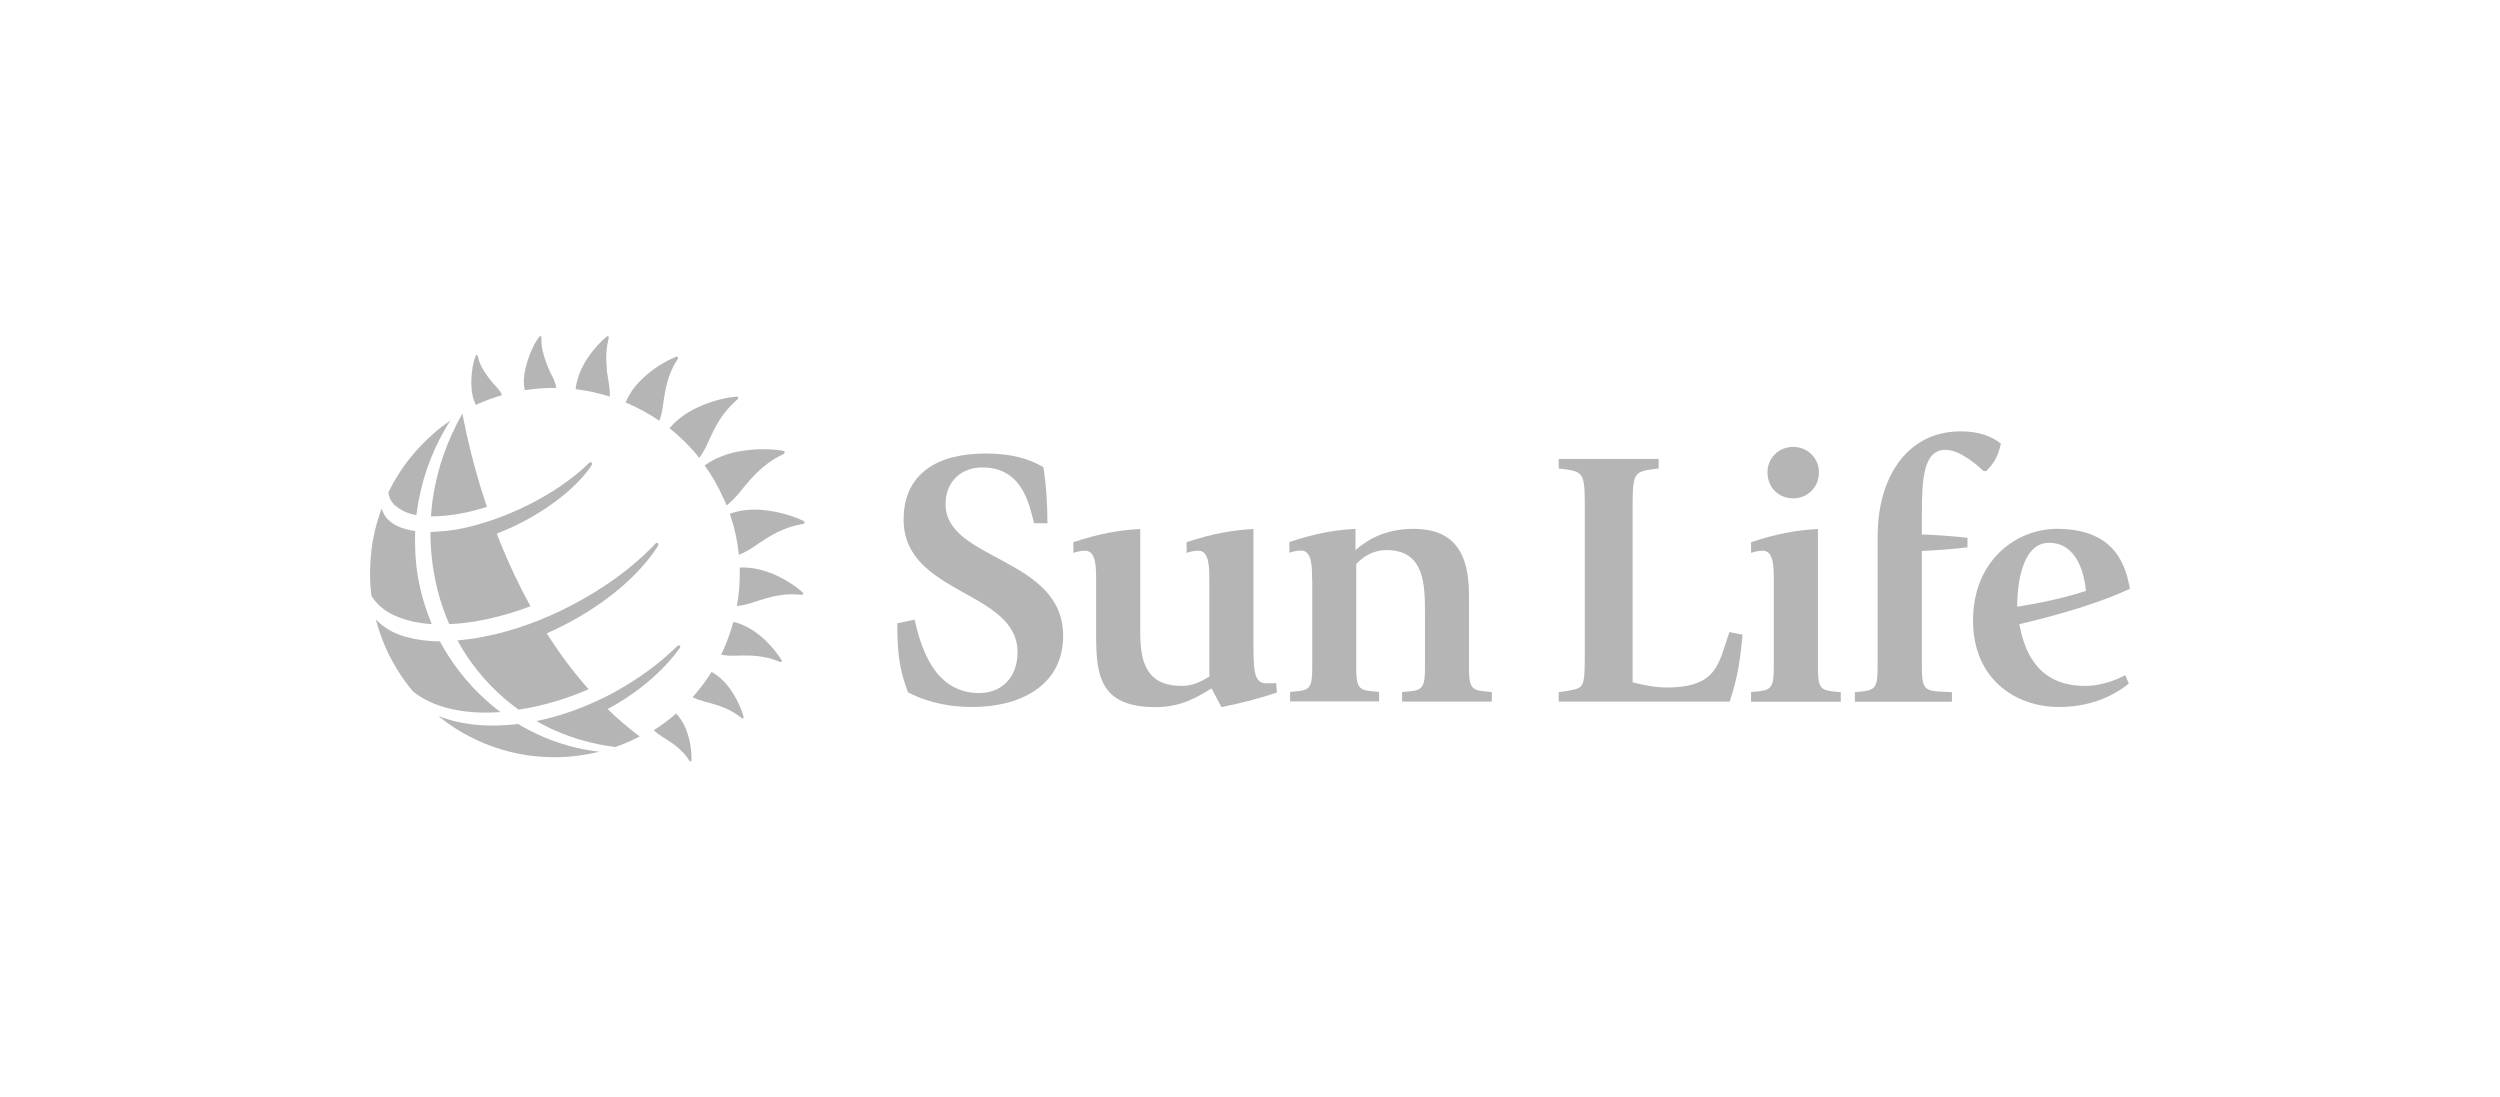 <?xml version="1.0" encoding="UTF-8"?><svg id="Layer_1" xmlns="http://www.w3.org/2000/svg" viewBox="0 0 170.51 74.85"><defs><style>.cls-1{fill:#b5b5b5;stroke-width:0px;}</style></defs><path class="cls-1" d="m70.53,35.69c-.33-1.28-.8-3.81-3.53-3.81-1.43,0-2.51.95-2.51,2.51,0,3.86,8.02,3.61,8.02,8.97,0,3.56-3.16,4.86-6.17,4.86-2.18,0-3.61-.58-4.41-1-.6-1.58-.73-2.71-.73-4.71l1.18-.25c.35,1.5,1.18,5.01,4.39,5.01,1.58,0,2.63-1.1,2.63-2.78,0-4.24-7.77-3.91-7.77-9.05,0-3.18,2.36-4.51,5.59-4.51,1.88,0,3.01.4,3.94.93.2,1.23.28,2.56.28,3.83h-.9Z"/><path class="cls-1" d="m82.63,46.95c-.75.45-1.93,1.28-3.81,1.28-3.89,0-4.06-2.26-4.06-5.04v-3.63c0-.88,0-2-.75-2-.38,0-.7.12-.8.15v-.73c1.88-.63,3.26-.83,4.56-.9v7.04c0,1.98.38,3.66,2.83,3.66.95,0,1.53-.45,1.88-.63v-6.59c0-.88,0-2-.75-2-.38,0-.7.12-.8.15v-.73c1.88-.63,3.26-.83,4.56-.9v7.49c0,2.06,0,3.03.85,3.03.15,0,.45.02.7-.02l.05.65c-1.15.4-2.53.75-3.78,1l-.68-1.28Z"/><path class="cls-1" d="m89.49,39.55c0-.88,0-2-.75-2-.38,0-.7.12-.8.15v-.73c1.88-.63,3.21-.83,4.51-.9v1.45c.63-.55,1.83-1.45,3.96-1.45,2.26,0,3.78,1.08,3.78,4.46v4.94c0,1.33.13,1.6,1.03,1.68l.53.05v.65h-6.12v-.65l.53-.05c.9-.08,1.03-.35,1.03-1.68v-3.56c0-1.98,0-4.39-2.61-4.39-1.03,0-1.68.53-2.08.95v6.99c0,1.33.12,1.6,1.03,1.68l.53.05v.65h-6.07v-.65l.53-.05c.85-.08.98-.35.98-1.68v-5.92h0Z"/><path class="cls-1" d="m106.31,47.2l.6-.08c1.18-.23,1.18-.12,1.18-2.98v-9.2c0-2.43,0-2.73-1.18-2.91l-.6-.08v-.65h6.82v.65l-.6.08c-1.18.18-1.18.48-1.18,2.91v11.6c.75.18,1.53.35,2.31.35,3.53,0,3.56-1.7,4.29-3.78l.9.18c-.15,1.63-.33,2.96-.88,4.56h-11.66v-.65Z"/><path class="cls-1" d="m119.42,47.2l.53-.05c.9-.1,1.03-.35,1.03-1.68v-5.91c0-.88,0-2-.75-2-.38,0-.7.12-.8.15v-.73c1.88-.63,3.26-.83,4.56-.9v9.4c0,1.33.12,1.58,1.03,1.68l.53.05v.65h-6.12v-.65Zm1.13-14.99c0-.95.75-1.73,1.75-1.73s1.76.78,1.76,1.73c0,1.05-.8,1.78-1.76,1.78-1,0-1.75-.75-1.75-1.78Z"/><path class="cls-1" d="m128.07,36.44c0-3.48,1.73-7.02,5.67-7.02,1.33,0,2.18.4,2.73.83-.18.78-.38,1.25-1,1.88h-.18c-.48-.45-1.63-1.45-2.61-1.45-1.5,0-1.6,2.03-1.6,4.34v1.43c.75.02,2.28.13,3.11.23v.65c-1.08.13-2.06.2-3.11.25v7.9c0,1.33.13,1.6,1.05,1.68l1,.05v.65h-6.62v-.65l.5-.05c.93-.1,1.05-.35,1.05-1.68v-9.02Z"/><path class="cls-1" d="m145.2,46.62c-.65.53-2.23,1.6-4.76,1.6-2.96,0-5.87-1.88-5.87-5.91s2.88-6.24,5.74-6.24c4.04,0,4.69,2.63,4.96,4.09-2.16,1-4.94,1.8-7.54,2.41.28,1.5,1.03,4.21,4.46,4.21,1.35,0,2.41-.55,2.76-.73l.25.58Zm-2.93-6.32c-.18-1.8-.93-3.28-2.51-3.28-2.18,0-2.18,3.91-2.18,4.36,1.58-.25,3.16-.58,4.69-1.08Z"/><path class="cls-1" d="m41.4,25.2c-.05-.43-.07-.87-.03-1.31.02-.21.05-.41.1-.62.01-.05.03-.14.05-.23.02-.09-.07-.15-.13-.09-.59.48-1.12,1.13-1.51,1.79-.32.55-.55,1.17-.62,1.8.79.1,1.57.27,2.33.51.03-.63-.14-1.24-.21-1.85Z"/><path class="cls-1" d="m35.8,26.61c.71-.11,1.43-.16,2.14-.15-.02-.1-.03-.19-.06-.29-.08-.3-.27-.58-.39-.86-.14-.31-.27-.64-.37-.97-.07-.25-.14-.5-.17-.76-.02-.14-.02-.29-.02-.43,0-.03,0-.08,0-.14,0-.08-.09-.12-.14-.05-.37.48-.62,1.06-.81,1.66-.13.41-.23.84-.25,1.27,0,.19,0,.38.04.57,0,.05.02.1.03.15Z"/><path class="cls-1" d="m32.4,27.5s.04.08.06.12c.07-.03.14-.07.21-.1.52-.23,1.04-.41,1.57-.57-.03-.07-.07-.13-.1-.2-.14-.24-.36-.43-.54-.64-.2-.24-.38-.48-.55-.74-.12-.19-.24-.4-.32-.61-.05-.12-.09-.24-.12-.37,0-.02-.02-.07-.03-.12-.02-.07-.1-.08-.13-.02-.2.5-.28,1.06-.3,1.62-.01.38,0,.77.09,1.15.04.17.09.33.17.48Z"/><path class="cls-1" d="m45.67,29.21c.74.59,1.42,1.26,2.02,2.02.45-.59.69-1.31,1.03-1.96.24-.46.52-.91.86-1.31.16-.19.33-.37.52-.54.04-.04.12-.12.21-.19.08-.07.03-.19-.07-.18-.91.08-1.87.36-2.71.76-.71.33-1.37.8-1.87,1.41Z"/><path class="cls-1" d="m49.37,34.02c.07.15.12.3.18.45.67-.5,1.12-1.21,1.67-1.81.38-.41.8-.81,1.26-1.14.22-.16.45-.3.7-.42.06-.03.16-.09.27-.14.1-.05.09-.19-.02-.21-.98-.17-2.06-.14-3.04.04-.82.15-1.64.46-2.33.95.5.7.94,1.46,1.3,2.28Z"/><path class="cls-1" d="m45.37,26.68c.09-.47.22-.93.41-1.38.09-.21.19-.42.32-.61.03-.04.08-.13.13-.22.05-.08-.02-.18-.11-.14-.78.31-1.55.81-2.18,1.38-.53.48-1,1.07-1.27,1.74.81.34,1.58.76,2.3,1.25.25-.65.26-1.35.4-2.01Z"/><path class="cls-1" d="m52.54,39.08c-.66-.26-1.38-.41-2.09-.37.03.88-.03,1.76-.19,2.62.71-.05,1.36-.36,2.04-.54.46-.12.93-.22,1.42-.25.23-.01.46-.01.69.01.05,0,.15,0,.26.02.1,0,.15-.1.08-.16-.62-.56-1.42-1.02-2.2-1.34Z"/><path class="cls-1" d="m54.82,35.54c-.82-.4-1.79-.65-2.71-.75-.78-.08-1.59-.02-2.33.25.31.92.52,1.86.61,2.8.73-.27,1.32-.79,1.98-1.18.45-.27.91-.51,1.41-.68.24-.08.48-.15.73-.19.06-.01.16-.04.28-.06.1-.02.13-.15.04-.19Z"/><path class="cls-1" d="m46.12,48.66c-.47.41-.98.8-1.53,1.14.36.36.82.58,1.23.87.28.2.55.42.79.68.11.12.22.25.31.39.02.03.07.09.11.16.04.06.12.04.13-.03.02-.61-.08-1.27-.27-1.85-.16-.5-.41-.97-.77-1.35Z"/><path class="cls-1" d="m48.53,45.83c-.38.61-.81,1.18-1.29,1.72.51.27,1.09.35,1.63.53.37.12.74.27,1.08.46.16.09.32.2.47.31.03.03.1.07.17.13.06.05.15,0,.13-.07-.18-.66-.51-1.33-.91-1.9-.33-.47-.76-.9-1.27-1.18Z"/><path class="cls-1" d="m51.74,43.28c-.5-.4-1.09-.72-1.72-.87-.21.77-.49,1.52-.83,2.24.63.13,1.27.04,1.89.06.43.01.87.06,1.3.16.2.05.4.11.6.19.04.02.13.05.22.09.08.03.16-.05.11-.12-.4-.65-.96-1.27-1.56-1.75Z"/><path class="cls-1" d="m35.34,49.38c-2.05.25-3.93.06-5.45-.55.66.54,1.38,1.02,2.15,1.41,1.83.95,3.91,1.46,6.12,1.4.94-.02,1.85-.16,2.73-.37-1.48-.16-2.89-.57-4.19-1.17-.47-.22-.92-.45-1.35-.72Z"/><path class="cls-1" d="m46.37,44.2s.06-.09,0-.16c-.06-.06-.15,0-.15,0-1.22,1.2-2.71,2.3-4.41,3.22-.32.17-.65.34-.98.49-1.43.67-2.86,1.15-4.25,1.43.41.23.83.45,1.27.64,1.29.57,2.67.95,4.12,1.13.57-.2,1.13-.44,1.66-.72-.78-.58-1.51-1.21-2.19-1.87,2.12-1.14,3.81-2.61,4.93-4.17Z"/><path class="cls-1" d="m26.63,41.84c.1.05.2.1.3.15.38.17.81.31,1.27.41.39.08.81.14,1.25.17-.18-.43-.34-.86-.48-1.31-.22-.69-.38-1.4-.5-2.12-.04-.24-.07-.49-.09-.73-.02-.21-.04-.41-.05-.62,0-.11,0-.22-.01-.33-.02-.42-.02-.83,0-1.24-.49-.07-.92-.19-1.28-.37-.05-.02-.09-.05-.13-.07-.22-.13-.41-.29-.56-.47-.08-.1-.15-.21-.2-.32-.05-.1-.09-.22-.11-.33-.19.5-.34,1.01-.47,1.53-.05.21-.09.42-.13.63-.08.42-.13.85-.16,1.29,0,.1-.01.21-.02.31-.02.32-.02.64-.02.97.01.42.04.83.09,1.24.3.5.74.9,1.29,1.21Z"/><path class="cls-1" d="m30.3,36.22c-.33.03-.64.05-.94.06,0,.29,0,.59.02.88h0c0,.11.02.2.02.3.01.17.02.33.04.5.08.78.22,1.54.4,2.27.21.82.47,1.6.8,2.34,1.67-.07,3.57-.48,5.54-1.22-.78-1.42-1.45-2.85-2.01-4.22-.1-.25-.2-.49-.29-.73.36-.15.73-.3,1.1-.47,2.3-1.09,4.14-2.53,5.18-3.92.07-.09.13-.18.19-.28,0,0,.07-.1,0-.17-.07-.07-.16,0-.16,0-.2.2-.41.39-.64.59-1.06.9-2.4,1.77-3.94,2.49-.7.33-1.39.61-2.07.84-.68.23-1.34.42-1.97.55-.44.09-.87.16-1.28.2Z"/><path class="cls-1" d="m26.99,34.5c.19.17.42.32.7.43.08.03.16.06.24.09.15.05.31.08.47.11.02-.19.05-.38.08-.57.02-.15.05-.31.08-.46.1-.5.22-1,.36-1.49.31-1.03.72-2.03,1.23-2.97.14-.26.28-.51.44-.76.04-.07.09-.14.14-.21-.37.26-.74.53-1.08.83-.52.45-1.01.94-1.46,1.47-.67.79-1.24,1.67-1.7,2.61.02.16.06.31.12.45.09.18.21.34.36.47Z"/><path class="cls-1" d="m29.66,33.19c-.04.19-.07.37-.1.56-.08.48-.13.97-.17,1.47.72,0,1.54-.08,2.41-.27.46-.1.93-.23,1.41-.38-.06-.16-.11-.33-.16-.49-.23-.7-.43-1.36-.6-1.98-.06-.22-.12-.43-.17-.63-.09-.35-.18-.68-.25-.99-.15-.62-.27-1.16-.36-1.61-.04-.2-.08-.38-.11-.54,0-.04-.02-.08-.02-.12-.04.06-.07.13-.11.19-.14.25-.28.51-.4.77-.41.83-.75,1.7-1.02,2.6-.14.47-.25.94-.35,1.42Z"/><path class="cls-1" d="m34.11,48.55c-1.35-1.02-2.52-2.28-3.45-3.7-.24-.36-.46-.73-.66-1.11-.85,0-1.63-.11-2.31-.3-.37-.11-.71-.24-1.02-.4-.09-.05-.18-.1-.27-.16-.29-.18-.55-.4-.77-.64.16.6.36,1.19.6,1.76.04.09.08.18.12.28.14.31.29.61.46.9.14.26.3.52.46.77.28.43.58.83.91,1.22,1.36,1.1,3.47,1.57,5.93,1.4Z"/><path class="cls-1" d="m38.53,41.52c-.6.29-1.19.55-1.78.79-1.96.78-3.86,1.23-5.55,1.37.2.37.41.72.64,1.06.96,1.44,2.15,2.67,3.53,3.66,1.53-.23,3.15-.69,4.78-1.39-1.07-1.2-2.02-2.49-2.86-3.81.33-.15.66-.3.99-.47,3.01-1.5,5.33-3.51,6.6-5.5,0,0,.07-.09,0-.17-.08-.08-.16,0-.16,0-1.53,1.63-3.66,3.2-6.19,4.45Z"/></svg>